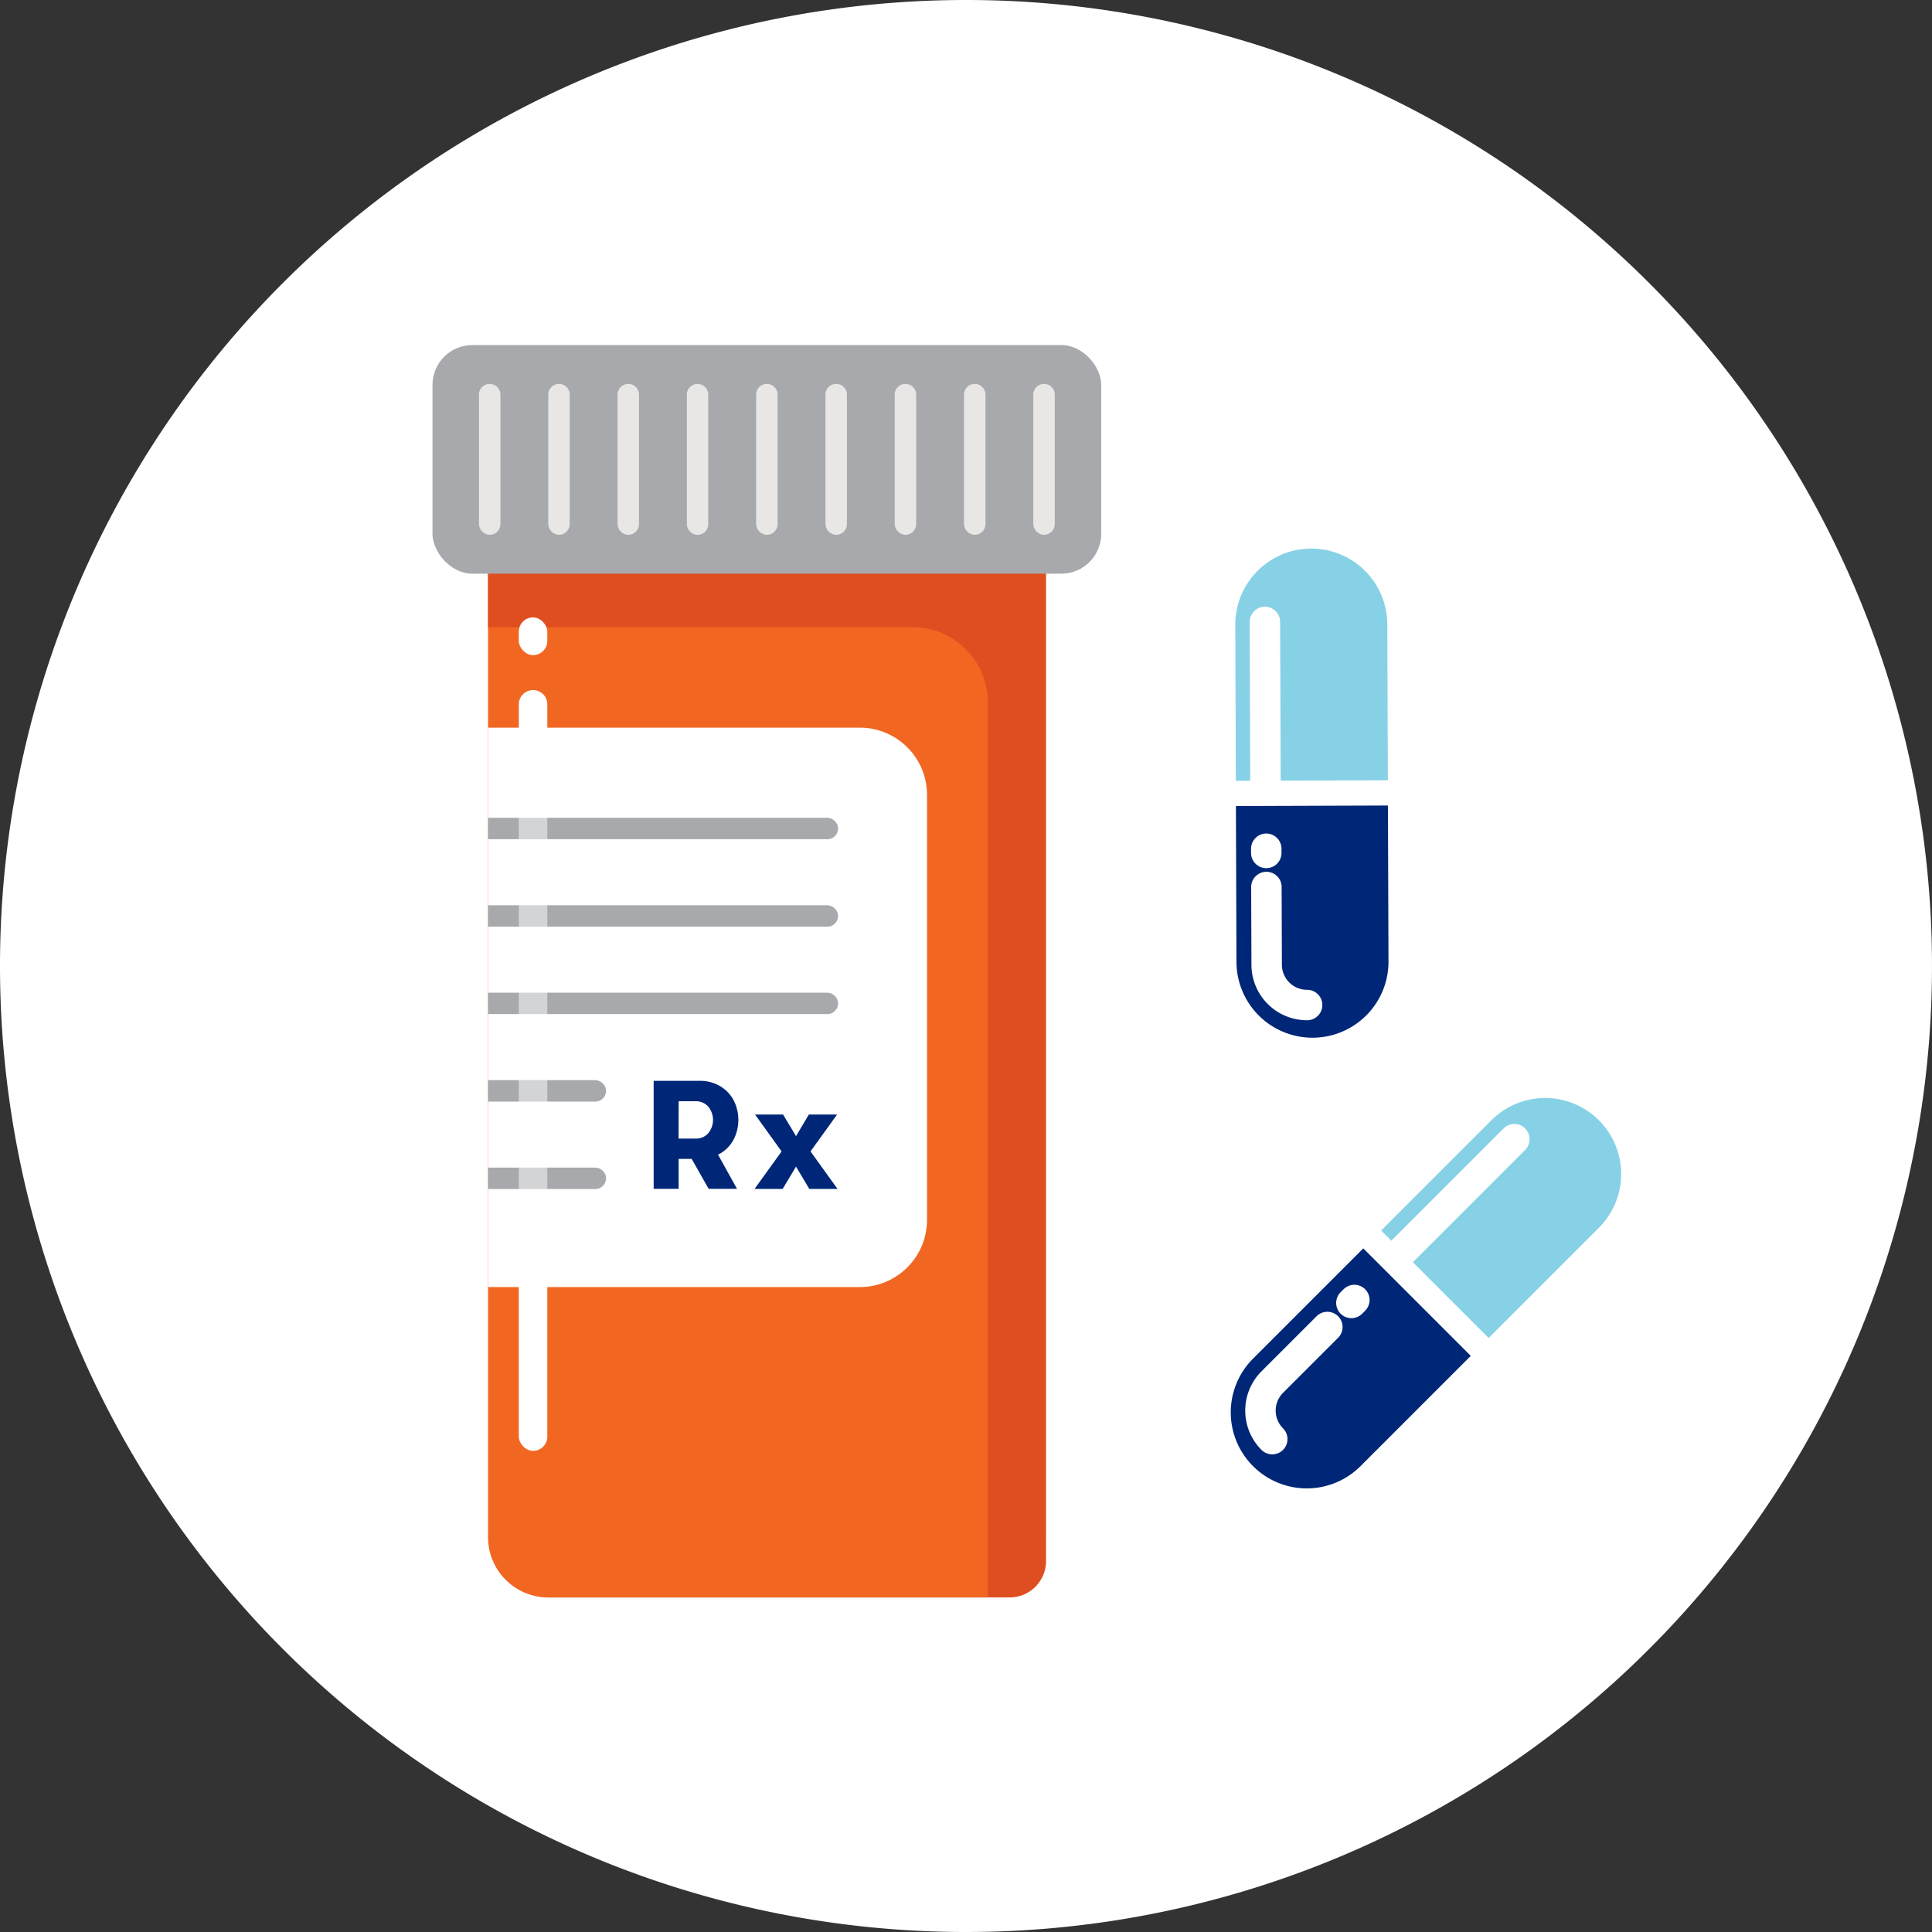 <svg xmlns="http://www.w3.org/2000/svg" width="130" height="130" viewBox="0 0 130 130">
  <rect x="0" y="0" width="130" height="130" fill="#333333" stroke="none"/>
  <g id="_0880_12_130X130" data-name="0880_12_130X130" transform="translate(-4.5 -4.5)">
    <path id="Path_15" data-name="Path 15" d="M69.5,134.5a65,65,0,1,0-65-65,65,65,0,0,0,65,65" transform="translate(0 0)" fill="#fff"/>
    <g id="Group_203" data-name="Group 203" transform="translate(85.197 76.264)">
      <g id="Rectangle_111" data-name="Rectangle 111" transform="translate(0 23.272) rotate(-45)" fill="#fff" stroke="#fff" stroke-miterlimit="10" stroke-width="3.073">
        <rect width="32.881" height="10.229" rx="5.114" stroke="none"/>
        <rect x="-1.537" y="-1.537" width="35.955" height="13.302" rx="6.651" fill="none"/>
      </g>
      <g id="Group_202" data-name="Group 202">
        <path id="Rectangle_112" data-name="Rectangle 112" d="M5.114,0H15.606a0,0,0,0,1,0,0V10.229a0,0,0,0,1,0,0H5.114A5.114,5.114,0,0,1,0,5.114v0A5.114,5.114,0,0,1,5.114,0Z" transform="translate(0 23.272) rotate(-45)" fill="#002677"/>
        <line id="Line_2" data-name="Line 2" y1="0.199" x2="0.199" transform="translate(10.235 15.709)" fill="none" stroke="#fff" stroke-linecap="round" stroke-linejoin="round" stroke-width="2.049"/>
        <path id="Path_16" data-name="Path 16" d="M145.337,160.318a2.716,2.716,0,0,1,0-3.837l3.706-3.706" transform="translate(-140.427 -135.247)" fill="none" stroke="#fff" stroke-linecap="round" stroke-linejoin="round" stroke-width="2.049"/>
        <path id="Rectangle_113" data-name="Rectangle 113" d="M5.114,0H15.606a0,0,0,0,1,0,0V10.229a0,0,0,0,1,0,0H5.114A5.114,5.114,0,0,1,0,5.114v0A5.114,5.114,0,0,1,5.114,0Z" transform="translate(30.505 7.233) rotate(135)" fill="#87d1e6"/>
        <line id="Line_3" data-name="Line 3" y1="7.82" x2="7.82" transform="translate(13.38 4.891)" fill="none" stroke="#fff" stroke-linecap="round" stroke-linejoin="round" stroke-width="2.049"/>
      </g>
    </g>
    <g id="Group_205" data-name="Group 205" transform="translate(87.603 41.396)">
      <g id="Rectangle_114" data-name="Rectangle 114" transform="translate(0.114 32.947) rotate(-90.199)" fill="#fff" stroke="#fff" stroke-miterlimit="10" stroke-width="3.073">
        <rect width="32.881" height="10.229" rx="5.114" stroke="none"/>
        <rect x="-1.537" y="-1.537" width="35.955" height="13.302" rx="6.651" fill="none"/>
      </g>
      <g id="Group_204" data-name="Group 204">
        <path id="Rectangle_115" data-name="Rectangle 115" d="M5.114,0H15.606a0,0,0,0,1,0,0V10.229a0,0,0,0,1,0,0H5.114A5.114,5.114,0,0,1,0,5.114v0A5.114,5.114,0,0,1,5.114,0Z" transform="translate(0.114 32.947) rotate(-90.199)" fill="#002677"/>
        <line id="Line_4" data-name="Line 4" x1="0.001" y1="0.282" transform="translate(2.101 20.214)" fill="none" stroke="#fff" stroke-linecap="round" stroke-linejoin="round" stroke-width="2.049"/>
        <path id="Path_17" data-name="Path 17" d="M148.726,111.808a2.716,2.716,0,0,1-2.722-2.7l-.018-5.241" transform="translate(-143.876 -81.078)" fill="none" stroke="#fff" stroke-linecap="round" stroke-linejoin="round" stroke-width="2.049"/>
        <path id="Rectangle_116" data-name="Rectangle 116" d="M5.114,0H15.606a0,0,0,0,1,0,0V10.229a0,0,0,0,1,0,0H5.114A5.114,5.114,0,0,1,0,5.114v0A5.114,5.114,0,0,1,5.114,0Z" transform="translate(10.229 0) rotate(89.801)" fill="#87d1e6"/>
        <line id="Line_5" data-name="Line 5" x1="0.038" y1="11.059" transform="translate(2.01 4.952)" fill="none" stroke="#fff" stroke-linecap="round" stroke-linejoin="round" stroke-width="2.049"/>
      </g>
    </g>
    <g id="Group_224" data-name="Group 224" transform="translate(33.602 27.719)">
      <g id="Group_206" data-name="Group 206" transform="translate(3.736 11.311)">
        <path id="Rectangle_117" data-name="Rectangle 117" d="M0,0H37.523a0,0,0,0,1,0,0V68.9a4.063,4.063,0,0,1-4.063,4.063H4.063A4.063,4.063,0,0,1,0,68.9V0A0,0,0,0,1,0,0Z" fill="#f16722"/>
      </g>
      <path id="Rectangle_118" data-name="Rectangle 118" d="M0,0H25.017a4.521,4.521,0,0,1,4.521,4.521v28.6a4.521,4.521,0,0,1-4.521,4.521H0a0,0,0,0,1,0,0V0A0,0,0,0,1,0,0Z" transform="translate(3.736 25.743)" fill="#fff"/>
      <g id="Group_207" data-name="Group 207" transform="translate(3.736 31.808)">
        <path id="Path_18" data-name="Path 18" d="M81.607,95.718H58.875a.04.04,0,0,0-.04.04v1.363a.04.04,0,0,0,.04.04h22.79a.723.723,0,0,0,.706-.879A.764.764,0,0,0,81.607,95.718Z" transform="translate(-58.835 -95.718)" fill="#a7a9ac"/>
      </g>
      <g id="Group_208" data-name="Group 208" transform="translate(3.736 37.693)">
        <path id="Path_19" data-name="Path 19" d="M81.607,105.609H58.875a.04.04,0,0,0-.04.04v1.363a.04.04,0,0,0,.04.04h22.79a.723.723,0,0,0,.706-.879A.764.764,0,0,0,81.607,105.609Z" transform="translate(-58.835 -105.609)" fill="#a7a9ac"/>
      </g>
      <g id="Group_209" data-name="Group 209" transform="translate(3.736 43.577)">
        <path id="Path_20" data-name="Path 20" d="M81.607,115.5H58.875a.04.04,0,0,0-.04.04V116.9a.04.04,0,0,0,.04.04h22.79a.723.723,0,0,0,.706-.879A.764.764,0,0,0,81.607,115.5Z" transform="translate(-58.835 -115.5)" fill="#a7a9ac"/>
      </g>
      <g id="Group_210" data-name="Group 210" transform="translate(3.736 49.461)">
        <path id="Path_21" data-name="Path 21" d="M65.994,125.391H58.875a.041.041,0,0,0-.04.04v1.363a.04.04,0,0,0,.04.04h7.177a.723.723,0,0,0,.706-.879A.764.764,0,0,0,65.994,125.391Z" transform="translate(-58.835 -125.391)" fill="#a7a9ac"/>
      </g>
      <g id="Group_211" data-name="Group 211" transform="translate(3.736 55.346)">
        <path id="Path_22" data-name="Path 22" d="M65.994,135.283H58.875a.04.04,0,0,0-.04.04v1.362a.04.04,0,0,0,.04.04h7.177a.723.723,0,0,0,.706-.879A.764.764,0,0,0,65.994,135.283Z" transform="translate(-58.835 -135.283)" fill="#a7a9ac"/>
      </g>
      <g id="Group_212" data-name="Group 212" transform="translate(14.881 49.512)">
        <path id="Path_23" data-name="Path 23" d="M82.9,129.51a2.325,2.325,0,0,1-1,.929l1.277,2.3h-1.91l-1.142-2.014H79.25v2.014H77.568v-7.267h3.094a2.657,2.657,0,0,1,1.34.337,2.443,2.443,0,0,1,.929.935,2.9,2.9,0,0,1-.026,2.762Zm-3.655-.151H80.4a1.088,1.088,0,0,0,.835-.353,1.41,1.41,0,0,0,0-1.806,1.09,1.09,0,0,0-.835-.353H79.25Z" transform="translate(-77.568 -125.477)" fill="#002677"/>
        <path id="Path_24" data-name="Path 24" d="M90.8,131.763l-1.785-2.481H90.9l.872,1.453.861-1.453h1.9l-1.786,2.481,1.817,2.523h-1.9l-.892-1.5-.9,1.5H88.982Z" transform="translate(-82.192 -127.018)" fill="#002677"/>
      </g>
      <path id="Path_25" data-name="Path 25" d="M96.358,65.328V64.244H58.835v5.9H87.41A5.052,5.052,0,0,1,92.461,75.2v60.23h1.471a2.451,2.451,0,0,0,2.451-2.451V65.328Z" transform="translate(-55.099 -51.16)" fill="#df4e21"/>
      <rect id="Rectangle_119" data-name="Rectangle 119" width="44.996" height="15.381" rx="2.679" fill="#a7a9ac"/>
      <g id="Group_222" data-name="Group 222" transform="translate(3.127 2.613)">
        <g id="Group_213" data-name="Group 213" transform="translate(4.662)">
          <path id="Path_26" data-name="Path 26" d="M65.647,47.365v8.669a.75.75,0,0,0,.684.761.722.722,0,0,0,.76-.721V47.365a.722.722,0,0,0-.722-.722h0A.722.722,0,0,0,65.647,47.365Z" transform="translate(-65.647 -46.643)" fill="#e8e7e5"/>
        </g>
        <g id="Group_214" data-name="Group 214" transform="translate(9.325)">
          <path id="Path_27" data-name="Path 27" d="M73.485,47.365v8.669a.749.749,0,0,0,.683.761.722.722,0,0,0,.76-.721V47.365a.722.722,0,0,0-.722-.722h0A.722.722,0,0,0,73.485,47.365Z" transform="translate(-73.485 -46.643)" fill="#e8e7e5"/>
        </g>
        <g id="Group_215" data-name="Group 215" transform="translate(13.987)">
          <path id="Path_28" data-name="Path 28" d="M81.322,47.365v8.669A.749.749,0,0,0,82,56.8a.722.722,0,0,0,.76-.721V47.365a.722.722,0,0,0-.722-.722h0A.722.722,0,0,0,81.322,47.365Z" transform="translate(-81.322 -46.643)" fill="#e8e7e5"/>
        </g>
        <g id="Group_216" data-name="Group 216" transform="translate(18.65)">
          <path id="Path_29" data-name="Path 29" d="M89.159,47.365v8.669a.749.749,0,0,0,.683.761.722.722,0,0,0,.76-.721V47.365a.722.722,0,0,0-.722-.722h0A.722.722,0,0,0,89.159,47.365Z" transform="translate(-89.159 -46.643)" fill="#e8e7e5"/>
        </g>
        <g id="Group_217" data-name="Group 217" transform="translate(23.312)">
          <path id="Path_30" data-name="Path 30" d="M97,47.365v8.669a.749.749,0,0,0,.683.761.722.722,0,0,0,.76-.721V47.365a.722.722,0,0,0-.722-.722h0A.722.722,0,0,0,97,47.365Z" transform="translate(-96.996 -46.643)" fill="#e8e7e5"/>
        </g>
        <g id="Group_218" data-name="Group 218" transform="translate(27.974)">
          <path id="Path_31" data-name="Path 31" d="M104.833,47.365v8.669a.749.749,0,0,0,.683.761.722.722,0,0,0,.761-.721V47.365a.722.722,0,0,0-.722-.722h0A.722.722,0,0,0,104.833,47.365Z" transform="translate(-104.833 -46.643)" fill="#e8e7e5"/>
        </g>
        <g id="Group_219" data-name="Group 219" transform="translate(32.637)">
          <path id="Path_32" data-name="Path 32" d="M112.67,47.365v8.669a.749.749,0,0,0,.683.761.722.722,0,0,0,.761-.721V47.365a.722.722,0,0,0-.722-.722h0A.722.722,0,0,0,112.67,47.365Z" transform="translate(-112.67 -46.643)" fill="#e8e7e5"/>
        </g>
        <g id="Group_220" data-name="Group 220">
          <path id="Path_33" data-name="Path 33" d="M57.81,47.365v8.669a.749.749,0,0,0,.683.761.722.722,0,0,0,.761-.721V47.365a.722.722,0,0,0-.722-.722h0A.722.722,0,0,0,57.81,47.365Z" transform="translate(-57.81 -46.643)" fill="#e8e7e5"/>
        </g>
        <g id="Group_221" data-name="Group 221" transform="translate(37.299)">
          <path id="Path_34" data-name="Path 34" d="M120.507,47.365v8.669a.749.749,0,0,0,.683.761.722.722,0,0,0,.761-.721V47.365a.722.722,0,0,0-.722-.722h0A.722.722,0,0,0,120.507,47.365Z" transform="translate(-120.507 -46.643)" fill="#e8e7e5"/>
        </g>
      </g>
      <g id="Group_223" data-name="Group 223" transform="translate(5.807 18.324)" style="mix-blend-mode: screen;isolation: isolate">
        <rect id="Rectangle_120" data-name="Rectangle 120" width="1.919" height="2.54" rx="0.959" transform="translate(0)" fill="#fff"/>
        <rect id="Rectangle_121" data-name="Rectangle 121" width="1.919" height="11.978" rx="0.959" transform="translate(0 44.104)" fill="#fff"/>
        <path id="Path_35" data-name="Path 35" d="M62.316,92.48v29.8a.96.96,0,0,0,1.919,0V92.48Z" transform="translate(-62.316 -80.921)" fill="#fff" opacity="0.5"/>
      </g>
      <path id="Path_36" data-name="Path 36" d="M64.022,85.269a1.687,1.687,0,0,1,.214.039V82.181a.96.96,0,0,0-1.919,0v2.891C62.885,85.138,63.453,85.2,64.022,85.269Z" transform="translate(-56.509 -58.037)" fill="#fff"/>
    </g>
  </g>
</svg>

